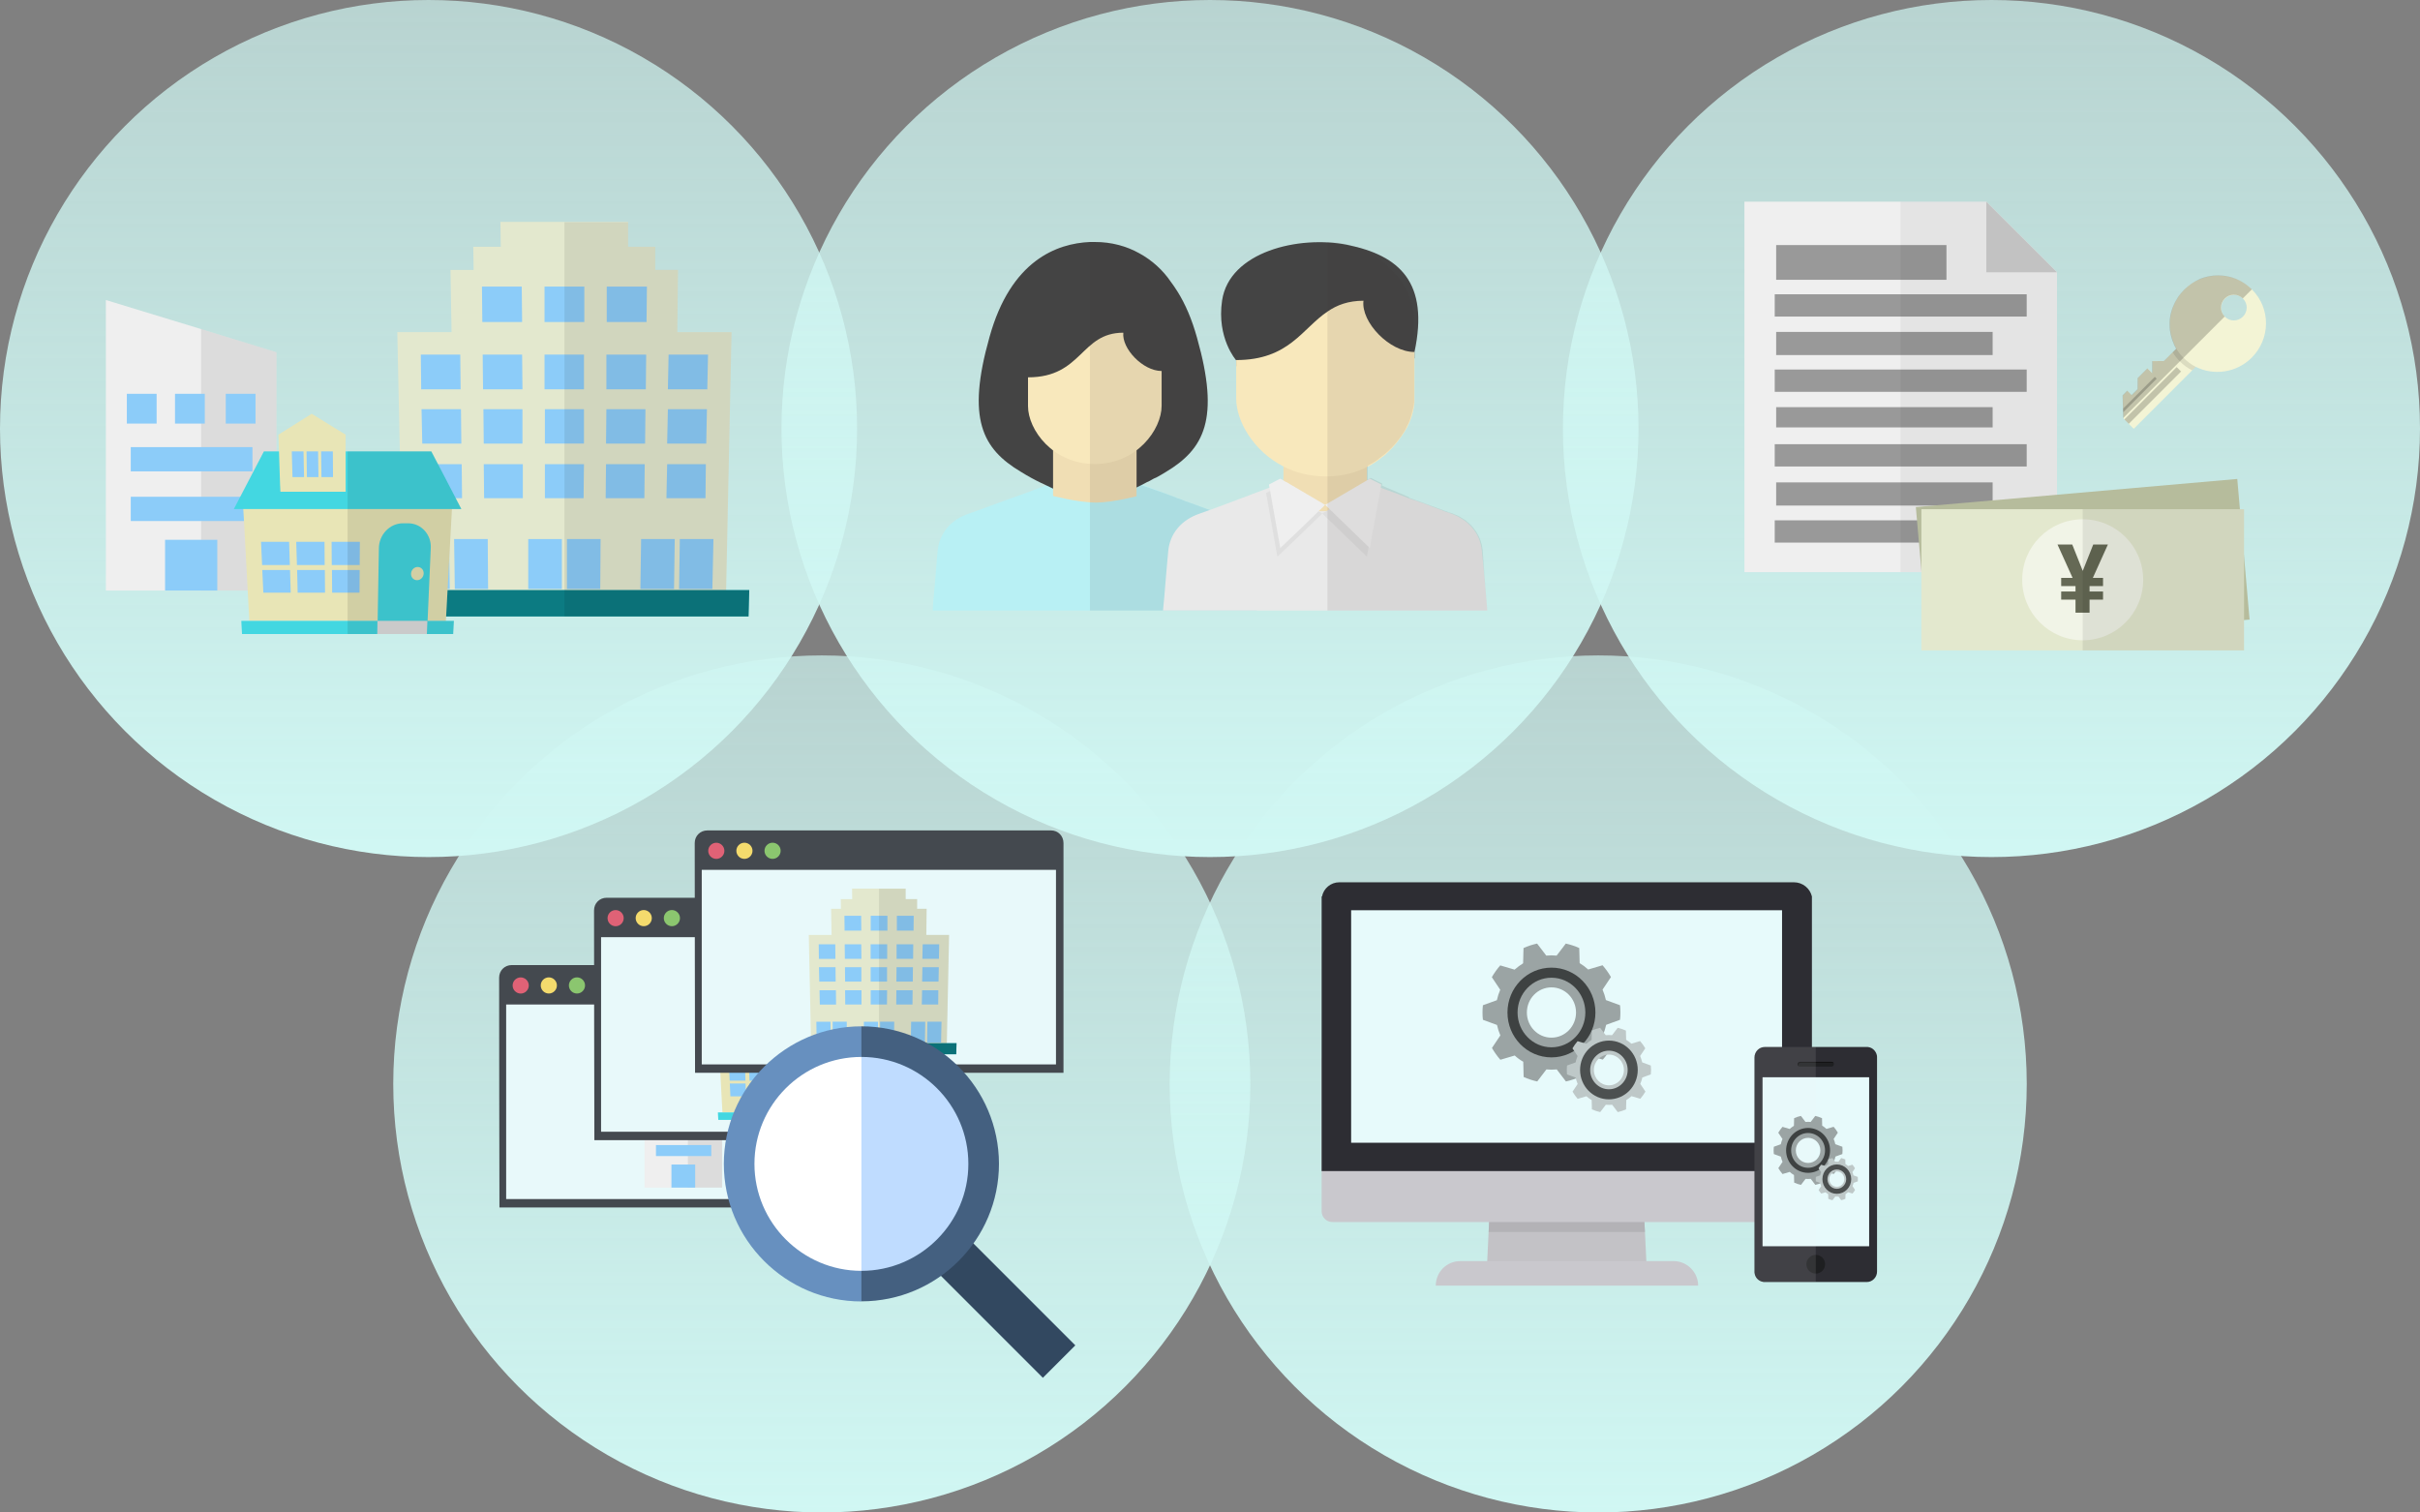 <svg width="480" height="300" viewBox="0 0 480 300" fill="none" xmlns="http://www.w3.org/2000/svg">
<rect x="0" y="0" width="480" height="300" fill="#808080" stroke="none"/>
<circle cx="317" cy="215" r="85" fill="url(#paint0_linear)"/>
<path d="M326.645 252.189H294.888L296.027 228.333H325.505L326.645 252.189Z" fill="#C3C2C6"/>
<path d="M326.265 244.364H295.268L296.027 229.321H325.505L326.265 244.364Z" fill="#B3B2B6"/>
<path d="M289.646 250.138H331.963C334.622 250.138 336.825 252.341 336.825 255H284.783C284.783 252.341 286.91 250.138 289.646 250.138Z" fill="#C9C8CD"/>
<path d="M359.389 210.404V240.261C359.389 241.477 358.401 242.389 357.261 242.389H264.27C263.054 242.389 262.143 241.401 262.143 240.261V210.404C262.143 209.188 263.13 208.277 264.27 208.277H357.185C358.401 208.201 359.389 209.188 359.389 210.404Z" fill="#C9C8CD"/>
<path d="M359.389 177.811V232.284H262.143V177.811H262.219C262.522 176.216 263.966 175 265.637 175H355.818C357.565 175 359.009 176.216 359.389 177.811Z" fill="#2D2D33"/>
<path d="M353.464 180.546H267.994V226.662H353.464V180.546Z" fill="#E7FAFB"/>
<path d="M372.306 209.743V252.216C372.306 253.344 371.396 254.29 370.268 254.29H350.032C349.887 254.29 349.777 254.29 349.668 254.254C348.831 254.108 348.176 253.453 348.031 252.616C347.994 252.471 347.994 252.325 347.994 252.179V209.743C347.994 208.615 348.904 207.669 350.032 207.669H370.268C370.413 207.669 370.559 207.669 370.668 207.705C371.469 207.851 372.087 208.506 372.269 209.307C372.306 209.452 372.306 209.598 372.306 209.743Z" fill="#2D2D33"/>
<path d="M363.279 211.563H357.019C356.764 211.563 356.546 211.345 356.546 211.09C356.546 210.835 356.764 210.617 357.019 210.617H363.279C363.534 210.617 363.752 210.835 363.752 211.09C363.752 211.345 363.534 211.563 363.279 211.563Z" fill="#1E1F21"/>
<path d="M363.752 210.908C363.679 210.835 363.57 210.799 363.461 210.799H357.165C356.91 210.799 356.691 211.017 356.691 211.272V211.308C356.691 211.381 356.691 211.417 356.728 211.49C356.619 211.417 356.546 211.272 356.546 211.126V211.09C356.546 210.835 356.764 210.617 357.019 210.617H363.315C363.497 210.617 363.679 210.726 363.752 210.908Z" fill="#121213"/>
<path d="M360.15 252.616C361.175 252.616 362.006 251.785 362.006 250.759C362.006 249.734 361.175 248.903 360.15 248.903C359.125 248.903 358.294 249.734 358.294 250.759C358.294 251.785 359.125 252.616 360.15 252.616Z" fill="#1E1F21"/>
<path d="M349.595 213.673V242.316V242.389V247.193H370.74V242.389V242.316V213.673H349.595Z" fill="#E7FAFB"/>
<path opacity="0.1" d="M348.031 209.307C348.176 208.506 348.831 207.887 349.632 207.705C349.777 207.669 349.923 207.669 350.032 207.669H360.15V254.254H350.032C348.904 254.254 347.994 253.308 347.994 252.179V209.743C347.994 209.598 347.994 209.452 348.031 209.307Z" fill="#F4F4F5"/>
<path d="M321.324 202.275C321.376 201.802 321.401 201.33 321.401 200.831C321.401 200.332 321.376 199.86 321.324 199.387L318.528 198.364C318.374 197.655 318.143 196.946 317.861 196.29L319.528 193.797C319.041 192.957 318.502 192.195 317.861 191.46L315.013 192.3C314.499 191.828 313.935 191.408 313.319 191.04L313.242 188.048C312.396 187.654 311.498 187.366 310.574 187.156L308.752 189.544C308.419 189.518 308.085 189.492 307.726 189.492C307.367 189.492 307.033 189.518 306.7 189.544L304.878 187.156C303.929 187.366 303.031 187.654 302.184 188.048L302.107 191.067C301.517 191.434 300.953 191.854 300.414 192.327L297.566 191.487C296.95 192.195 296.386 192.983 295.898 193.823L297.566 196.316C297.284 196.973 297.053 197.681 296.899 198.39L294.128 199.387C294.076 199.86 294.051 200.359 294.051 200.831C294.051 201.33 294.076 201.802 294.128 202.275L296.924 203.298C297.078 204.007 297.309 204.716 297.591 205.372L295.924 207.865C296.411 208.705 296.95 209.467 297.591 210.202L300.439 209.362C300.953 209.834 301.517 210.254 302.133 210.595L302.21 213.614C303.056 214.007 303.954 214.296 304.904 214.506L306.725 212.118C307.059 212.144 307.392 212.17 307.752 212.17C308.085 212.17 308.444 212.144 308.778 212.118L310.6 214.506C311.523 214.296 312.421 214.007 313.294 213.614L313.371 210.595C313.961 210.228 314.525 209.808 315.064 209.335L317.912 210.175C318.528 209.467 319.092 208.679 319.58 207.839L317.912 205.346C318.194 204.689 318.425 203.981 318.579 203.272L321.324 202.275ZM307.726 205.818C305.032 205.818 302.851 203.587 302.851 200.831C302.851 198.075 305.032 195.844 307.726 195.844C310.42 195.844 312.601 198.075 312.601 200.831C312.601 203.587 310.42 205.818 307.726 205.818Z" fill="#9BA4A4"/>
<g style="mix-blend-mode:overlay" opacity="0.6">
<path d="M307.727 208.731C311.992 208.731 315.449 205.194 315.449 200.831C315.449 196.467 311.992 192.93 307.727 192.93C303.462 192.93 300.004 196.467 300.004 200.831C300.004 205.194 303.462 208.731 307.727 208.731Z" stroke="black" stroke-width="2" stroke-miterlimit="10"/>
</g>
<path d="M327.433 213.109C327.464 212.82 327.48 212.531 327.48 212.227C327.48 211.922 327.464 211.633 327.433 211.344L325.724 210.719C325.63 210.286 325.489 209.853 325.316 209.452L326.335 207.928C326.037 207.415 325.708 206.949 325.316 206.5L323.576 207.014C323.262 206.725 322.917 206.468 322.541 206.244L322.494 204.415C321.976 204.174 321.428 203.998 320.863 203.87L319.75 205.329C319.546 205.313 319.342 205.297 319.123 205.297C318.903 205.297 318.699 205.313 318.496 205.329L317.382 203.87C316.802 203.998 316.253 204.174 315.736 204.415L315.689 206.26C315.328 206.484 314.983 206.741 314.654 207.03L312.914 206.516C312.537 206.949 312.192 207.431 311.895 207.944L312.914 209.468C312.741 209.869 312.6 210.302 312.506 210.735L310.813 211.344C310.781 211.633 310.766 211.938 310.766 212.227C310.766 212.531 310.781 212.82 310.813 213.109L312.522 213.735C312.616 214.168 312.757 214.601 312.929 215.002L311.91 216.526C312.208 217.039 312.537 217.504 312.929 217.953L314.67 217.44C314.983 217.729 315.328 217.985 315.705 218.194L315.752 220.038C316.269 220.279 316.818 220.455 317.398 220.584L318.511 219.124C318.715 219.14 318.919 219.156 319.138 219.156C319.342 219.156 319.562 219.14 319.766 219.124L320.879 220.584C321.443 220.455 321.992 220.279 322.525 220.038L322.572 218.194C322.933 217.969 323.278 217.713 323.607 217.424L325.347 217.937C325.724 217.504 326.069 217.023 326.367 216.51L325.347 214.986C325.52 214.585 325.661 214.152 325.755 213.718L327.433 213.109ZM319.123 215.274C317.476 215.274 316.144 213.911 316.144 212.227C316.144 210.542 317.476 209.179 319.123 209.179C320.769 209.179 322.102 210.542 322.102 212.227C322.102 213.911 320.769 215.274 319.123 215.274Z" fill="#BEC8C8"/>
<g style="mix-blend-mode:overlay" opacity="0.6">
<path d="M319.124 217.055C321.73 217.055 323.843 214.894 323.843 212.227C323.843 209.561 321.73 207.399 319.124 207.399C316.517 207.399 314.404 209.561 314.404 212.227C314.404 214.894 316.517 217.055 319.124 217.055Z" stroke="black" stroke-width="2" stroke-miterlimit="10"/>
</g>
<path d="M365.429 228.903C365.454 228.667 365.467 228.431 365.467 228.181C365.467 227.932 365.454 227.696 365.429 227.46L364.03 226.948C363.953 226.593 363.838 226.239 363.697 225.911L364.531 224.664C364.287 224.244 364.018 223.864 363.697 223.496L362.273 223.916C362.016 223.68 361.734 223.47 361.426 223.286L361.388 221.79C360.964 221.593 360.515 221.449 360.054 221.344L359.143 222.538C358.976 222.525 358.809 222.512 358.63 222.512C358.45 222.512 358.283 222.525 358.116 222.538L357.206 221.344C356.731 221.449 356.282 221.593 355.859 221.79L355.82 223.299C355.525 223.483 355.243 223.693 354.973 223.929L353.55 223.509C353.242 223.864 352.959 224.257 352.716 224.677L353.55 225.924C353.408 226.252 353.293 226.606 353.216 226.961L351.83 227.46C351.805 227.696 351.792 227.945 351.792 228.181C351.792 228.431 351.805 228.667 351.83 228.903L353.229 229.415C353.306 229.769 353.421 230.124 353.562 230.452L352.728 231.699C352.972 232.119 353.242 232.499 353.562 232.867L354.986 232.447C355.243 232.683 355.525 232.893 355.833 233.063L355.871 234.573C356.295 234.77 356.744 234.914 357.218 235.019L358.129 233.825C358.296 233.838 358.463 233.851 358.642 233.851C358.809 233.851 358.989 233.838 359.156 233.825L360.066 235.019C360.528 234.914 360.977 234.77 361.413 234.573L361.452 233.063C361.747 232.88 362.029 232.67 362.299 232.434L363.723 232.854C364.03 232.499 364.313 232.105 364.556 231.685L363.723 230.439C363.864 230.111 363.979 229.756 364.056 229.402L365.429 228.903ZM358.63 230.675C357.283 230.675 356.192 229.559 356.192 228.181C356.192 226.803 357.283 225.688 358.63 225.688C359.977 225.688 361.067 226.803 361.067 228.181C361.067 229.559 359.977 230.675 358.63 230.675Z" fill="#9BA4A4"/>
<g style="mix-blend-mode:overlay" opacity="0.6">
<path d="M358.629 232.131C360.762 232.131 362.49 230.362 362.49 228.18C362.49 225.999 360.762 224.23 358.629 224.23C356.496 224.23 354.768 225.999 354.768 228.18C354.768 230.362 356.496 232.131 358.629 232.131Z" stroke="black" stroke-miterlimit="10"/>
</g>
<path d="M368.481 234.321C368.497 234.176 368.505 234.032 368.505 233.88C368.505 233.727 368.497 233.583 368.481 233.439L367.626 233.126C367.579 232.909 367.509 232.693 367.423 232.492L367.932 231.73C367.783 231.474 367.619 231.241 367.423 231.016L366.552 231.273C366.396 231.129 366.223 231 366.035 230.888L366.012 229.974C365.753 229.854 365.478 229.765 365.196 229.701L364.64 230.431C364.538 230.423 364.436 230.415 364.326 230.415C364.216 230.415 364.114 230.423 364.012 230.431L363.456 229.701C363.166 229.765 362.891 229.854 362.633 229.974L362.609 230.896C362.429 231.008 362.256 231.137 362.092 231.281L361.221 231.025C361.033 231.241 360.861 231.482 360.712 231.738L361.221 232.5C361.135 232.701 361.065 232.917 361.018 233.134L360.171 233.439C360.155 233.583 360.147 233.735 360.147 233.88C360.147 234.032 360.155 234.176 360.171 234.321L361.026 234.634C361.073 234.85 361.143 235.067 361.229 235.267L360.72 236.029C360.869 236.286 361.033 236.518 361.229 236.743L362.1 236.486C362.256 236.631 362.429 236.759 362.617 236.863L362.64 237.786C362.899 237.906 363.174 237.994 363.464 238.058L364.02 237.328C364.122 237.336 364.224 237.344 364.334 237.344C364.436 237.344 364.546 237.336 364.647 237.328L365.204 238.058C365.486 237.994 365.761 237.906 366.027 237.786L366.051 236.863C366.231 236.751 366.404 236.623 366.568 236.478L367.438 236.735C367.626 236.518 367.799 236.278 367.948 236.021L367.438 235.259C367.525 235.059 367.595 234.842 367.642 234.626L368.481 234.321ZM364.326 235.404C363.503 235.404 362.836 234.722 362.836 233.88C362.836 233.038 363.503 232.356 364.326 232.356C365.149 232.356 365.816 233.038 365.816 233.88C365.816 234.722 365.149 235.404 364.326 235.404Z" fill="#BEC8C8"/>
<g style="mix-blend-mode:overlay" opacity="0.6">
<path d="M364.328 236.294C365.632 236.294 366.688 235.213 366.688 233.88C366.688 232.547 365.632 231.466 364.328 231.466C363.025 231.466 361.969 232.547 361.969 233.88C361.969 235.213 363.025 236.294 364.328 236.294Z" stroke="black" stroke-miterlimit="10"/>
</g>
<circle cx="163" cy="215" r="85" fill="url(#paint1_linear)"/>
<path d="M172.143 193.921V239.5H99.064C99.04 212.982 99 220.439 99 193.921C99 192.511 100.09 191.421 101.5 191.421H169.707C171.053 191.421 172.143 192.511 172.143 193.921Z" fill="#44494F"/>
<path d="M170.652 199.242H100.394V237.832H170.652V199.242Z" fill="#E8F9FA"/>
<path d="M114.44 197.064C113.556 197.064 112.838 196.34 112.838 195.461C112.838 194.583 113.556 193.859 114.44 193.859C115.325 193.859 116.043 194.583 116.043 195.461C116.043 196.34 115.325 197.064 114.44 197.064Z" fill="#8BC66F"/>
<path d="M108.857 197.064C107.973 197.064 107.255 196.34 107.255 195.461C107.255 194.583 107.973 193.859 108.857 193.859C109.742 193.859 110.46 194.583 110.46 195.461C110.46 196.34 109.742 197.064 108.857 197.064Z" fill="#F4DB6D"/>
<path d="M103.28 197.071C102.396 197.071 101.678 196.347 101.678 195.468C101.678 194.589 102.396 193.866 103.28 193.866C104.165 193.866 104.883 194.589 104.883 195.468C104.883 196.347 104.165 197.071 103.28 197.071Z" fill="#E06276"/>
<path d="M143.224 214.076V235.562H127.839V209.368L136.427 211.987L141.4 213.512L143.224 214.076Z" fill="#EFEFEF"/>
<path opacity="0.08" d="M143.237 214.076V235.562H136.44L136.439 211.987L141.413 213.513L143.237 214.076Z" fill="#040000"/>
<path d="M136.776 217.823H134.09V220.508H136.776V217.823Z" fill="#8CCCF9"/>
<path d="M132.436 217.83H129.75V220.516H132.436V217.83Z" fill="#8CCCF9"/>
<path d="M141.354 217.823H138.668V220.508H141.354V217.823Z" fill="#8CCCF9"/>
<path d="M141.082 222.631H130.107V224.82H141.082V222.631Z" fill="#8CCCF9"/>
<path d="M141.082 227.118H130.107V229.306H141.082V227.118Z" fill="#8CCCF9"/>
<path d="M137.886 230.985H133.178V235.561H137.886V230.985Z" fill="#8CCCF9"/>
<path d="M190.97 180.568V226.146H117.891C117.868 199.628 117.827 207.086 117.827 180.568C117.827 179.158 118.917 178.068 120.327 178.068H188.534C189.88 178.068 190.97 179.158 190.97 180.568Z" fill="#44494F"/>
<path d="M189.48 185.888H119.222V224.479H189.48V185.888Z" fill="#E8F9FA"/>
<path d="M133.268 183.711C132.383 183.711 131.665 182.987 131.665 182.108C131.665 181.229 132.383 180.505 133.268 180.505C134.152 180.505 134.87 181.229 134.87 182.108C134.87 182.987 134.152 183.711 133.268 183.711Z" fill="#8BC66F"/>
<path d="M127.685 183.711C126.8 183.711 126.082 182.987 126.082 182.108C126.082 181.229 126.8 180.505 127.685 180.505C128.569 180.505 129.287 181.229 129.287 182.108C129.287 182.987 128.569 183.711 127.685 183.711Z" fill="#F4DB6D"/>
<path d="M122.107 183.717C121.223 183.717 120.505 182.993 120.505 182.114C120.505 181.235 121.223 180.512 122.107 180.512C122.992 180.512 123.71 181.235 123.71 182.114C123.71 182.993 122.992 183.717 122.107 183.717Z" fill="#E06276"/>
<g clip-path="url(#clip0)">
<path d="M166.189 206.567L166.129 208.034L165.448 220.639H143.292L142.691 209.341L142.611 208.034L142.551 206.567H166.189Z" fill="#E8E5B6"/>
<path d="M166.35 220.64L166.269 222.127H142.471L142.411 221.082L142.391 220.64H166.35Z" fill="#43D7E1"/>
<path d="M147.86 214.347H144.734L144.614 211.734H147.779L147.86 214.347Z" fill="#8CCCF9"/>
<path d="M147.96 217.463H144.875L144.755 214.91H147.88L147.96 217.463Z" fill="#8CCCF9"/>
<path d="M151.785 214.347H148.66L148.58 211.734H151.765L151.785 214.347Z" fill="#8CCCF9"/>
<path d="M151.826 217.463H148.741L148.681 214.91H151.806L151.826 217.463Z" fill="#8CCCF9"/>
<path d="M155.733 214.347H152.587L152.567 211.734H155.753L155.733 214.347Z" fill="#8CCCF9"/>
<path d="M155.712 217.463H152.627L152.607 214.91H155.732L155.712 217.463Z" fill="#8CCCF9"/>
<path d="M161.2 209.643H160.6C159.137 209.643 157.915 210.909 157.895 212.437L157.755 220.679H163.384L163.745 212.437C163.825 210.909 162.663 209.643 161.2 209.643Z" fill="#43D7E1"/>
<path d="M163.304 222.127H157.715L157.735 220.64H163.364L163.304 222.127Z" fill="#E0E0E0"/>
<path d="M167.19 208.035H141.549L144.934 201.542H163.805L164.787 203.411L167.19 208.035Z" fill="#43D7E1"/>
<path d="M154.149 206.084H146.798L146.757 205.26L146.637 201.541L146.577 199.651L150.323 197.299L153.028 198.968L154.149 199.651V201.541V206.084Z" fill="#E8E5B6"/>
<path d="M149.462 204.436H148.16L148.08 201.542H149.402L149.462 204.436Z" fill="#8CCCF9"/>
<path d="M151.085 204.436H149.783L149.743 201.542H151.045L151.085 204.436Z" fill="#8CCCF9"/>
<path d="M152.728 204.436H151.426L151.386 201.542H152.708L152.728 204.436Z" fill="#8CCCF9"/>
<path d="M162.944 215.312C162.924 215.714 162.603 216.056 162.203 216.056C161.802 216.056 161.501 215.734 161.521 215.312C161.541 214.91 161.862 214.568 162.263 214.568C162.663 214.568 162.964 214.89 162.944 215.312Z" fill="#E8E5B6"/>
<path opacity="0.1" d="M166.129 208.035H167.191L164.787 203.411L163.805 201.542H154.37V222.127H157.716H163.305H166.269L166.35 220.64H165.448L166.129 208.035Z" fill="#040000"/>
</g>
<path d="M210.94 167.214V212.792H137.861C137.837 186.274 137.797 193.732 137.797 167.214C137.797 165.804 138.887 164.714 140.297 164.714H208.504C209.85 164.714 210.94 165.804 210.94 167.214Z" fill="#44494F"/>
<path d="M209.45 172.534H139.191V211.125H209.45V172.534Z" fill="#E8F9FA"/>
<path d="M153.237 170.357C152.353 170.357 151.635 169.633 151.635 168.754C151.635 167.875 152.353 167.151 153.237 167.151C154.122 167.151 154.84 167.875 154.84 168.754C154.84 169.633 154.122 170.357 153.237 170.357Z" fill="#8BC66F"/>
<path d="M147.654 170.357C146.77 170.357 146.052 169.633 146.052 168.754C146.052 167.875 146.77 167.151 147.654 167.151C148.539 167.151 149.257 167.875 149.257 168.754C149.257 169.633 148.539 170.357 147.654 170.357Z" fill="#F4DB6D"/>
<path d="M142.077 170.363C141.193 170.363 140.475 169.639 140.475 168.76C140.475 167.881 141.193 167.158 142.077 167.158C142.961 167.158 143.68 167.881 143.68 168.76C143.68 169.639 142.961 170.363 142.077 170.363Z" fill="#E06276"/>
<path d="M183.787 180.264V180.354L183.727 185.442L183.697 187.309V188.001H164.97L164.94 187.309V185.442L164.85 180.264H183.787Z" fill="#E3E8CE"/>
<path d="M181.911 178.337V178.428V180.264V180.415H166.797V180.264L166.767 178.337H181.911Z" fill="#E3E8CE"/>
<path d="M179.627 176.255V178.333V178.363H169.029V178.333L168.999 176.255H179.627Z" fill="#E3E8CE"/>
<path d="M188.241 185.442L187.79 206.909V207.089H160.873V206.909L160.422 185.442H188.241Z" fill="#E3E8CE"/>
<path d="M189.727 206.911L189.667 209.109H159.017L158.957 207.333V206.911H189.727Z" fill="#14CDD9"/>
<path d="M189.727 206.911L189.667 209.109H159.017L158.957 207.333V206.911H189.727Z" fill="black" fill-opacity="0.4"/>
<path d="M165.832 199.252H162.61L162.55 196.422H165.801L165.832 199.252Z" fill="#8CCCF9"/>
<path d="M170.874 199.251H167.652L167.622 196.421H170.874V199.251Z" fill="#8CCCF9"/>
<path d="M175.926 199.251H172.704V196.421H175.956L175.926 199.251Z" fill="#8CCCF9"/>
<path d="M180.986 199.251H177.765L177.795 196.421H181.016L180.986 199.251Z" fill="#8CCCF9"/>
<path d="M186.087 199.251H182.835L182.895 196.421H186.117L186.087 199.251Z" fill="#8CCCF9"/>
<path d="M165.753 194.704H162.502L162.441 191.844H165.723L165.753 194.704Z" fill="#8CCCF9"/>
<path d="M170.847 194.704H167.626L167.596 191.844H170.847V194.704Z" fill="#8CCCF9"/>
<path d="M175.943 194.704H172.691V191.844H175.943V194.704Z" fill="#8CCCF9"/>
<path d="M181.048 194.704H177.796L177.826 191.844H181.078L181.048 194.704Z" fill="#8CCCF9"/>
<path d="M186.152 194.704H182.9L182.961 191.844H186.212L186.152 194.704Z" fill="#8CCCF9"/>
<path d="M165.704 190.197H162.423L162.393 187.307H165.674L165.704 190.197Z" fill="#8CCCF9"/>
<path d="M170.858 190.187H167.576L167.546 187.297H170.828L170.858 190.187Z" fill="#8CCCF9"/>
<path d="M175.971 190.187H172.689V187.297H175.971V190.187Z" fill="#8CCCF9"/>
<path d="M181.114 190.187H177.832V187.297H181.144L181.114 190.187Z" fill="#8CCCF9"/>
<path d="M186.231 190.187H182.949L183.009 187.297H186.291L186.231 190.187Z" fill="#8CCCF9"/>
<path d="M170.836 184.592H167.524L167.494 181.642H170.806L170.836 184.592Z" fill="#8CCCF9"/>
<path d="M176.016 184.592H172.704V181.641H176.016V184.592Z" fill="#8CCCF9"/>
<path d="M181.203 184.592H177.892V181.641H181.234L181.203 184.592Z" fill="#8CCCF9"/>
<path d="M177.33 206.809H174.561V202.654H177.361L177.33 206.809Z" fill="#8CCCF9"/>
<path d="M174.146 206.818H171.346V202.664H174.146V206.818Z" fill="#8CCCF9"/>
<path d="M186.658 206.805H183.888L183.948 202.65H186.748L186.658 206.805Z" fill="#8CCCF9"/>
<path d="M183.458 206.811H180.658L180.718 202.656H183.518L183.458 206.811Z" fill="#8CCCF9"/>
<path d="M167.981 206.807H165.212L165.151 202.652H167.951L167.981 206.807Z" fill="#8CCCF9"/>
<path d="M164.782 206.816H161.982L161.922 202.662H164.722L164.782 206.816Z" fill="#8CCCF9"/>
<path opacity="0.08" d="M189.735 206.9H187.808L188.259 185.433H183.743L183.803 180.254H181.907V178.328H179.649V176.28H174.35V209.098H189.674L189.735 206.9Z" fill="#040000"/>
<path d="M143.572 230.857C143.572 245.894 155.821 258.142 170.857 258.142L173.882 230.857L170.857 203.572C155.821 203.572 143.572 215.821 143.572 230.857Z" fill="#6790BF"/>
<path d="M206.852 273.285L182.355 248.789L188.791 242.354L213.287 266.85L206.852 273.285Z" fill="#324860"/>
<path d="M170.856 203.571V258.12C185.893 258.12 198.142 245.872 198.142 230.835C198.12 215.82 185.893 203.571 170.856 203.571Z" fill="#446080"/>
<path d="M149.642 230.856C149.642 242.547 159.166 252.071 170.856 252.071L173.881 230.856L170.856 209.642C159.144 209.642 149.642 219.144 149.642 230.856Z" fill="white"/>
<path d="M170.856 209.642V252.071C182.547 252.071 192.071 242.547 192.071 230.856C192.071 219.144 182.547 209.642 170.856 209.642Z" fill="#BFDCFF"/>
<circle cx="240" cy="85" r="85" fill="url(#paint2_linear)"/>
<path d="M249.309 121.105H185C185 121.105 185.057 120.705 185.057 120.02C185.286 117.678 185.742 112.024 185.971 109.282C186.314 105.741 188.655 103.057 192.082 101.915C193.738 101.344 198.136 99.687 202.134 98.26H202.191C203.619 97.746 204.99 97.231 206.132 96.775C206.36 96.717 206.532 96.603 206.76 96.546C206.989 96.489 207.217 96.375 207.445 96.318C208.017 96.089 208.531 95.918 208.873 95.804C209.045 95.746 209.216 95.689 209.387 95.632C209.616 95.575 209.73 95.518 209.73 95.518L216.241 95.689H217.212L224.636 95.461C224.636 95.461 224.751 95.518 224.979 95.575C225.093 95.632 225.265 95.689 225.493 95.746C225.779 95.861 226.121 95.975 226.521 96.146C226.921 96.318 227.321 96.432 227.778 96.603C227.892 96.66 228.063 96.717 228.177 96.775C229.777 97.346 231.719 98.088 233.66 98.831C234.174 99.002 234.631 99.173 235.145 99.402C235.545 99.516 235.888 99.687 236.288 99.802C238.801 100.715 241.085 101.572 242.227 101.972C245.597 103.171 247.996 105.798 248.338 109.339C248.624 112.823 249.309 121.105 249.309 121.105Z" fill="#B8F0F4"/>
<path d="M231.205 93.633C230.577 94.033 229.948 94.376 229.32 94.719C228.977 94.833 228.692 95.004 228.406 95.175C228.121 95.347 227.778 95.518 227.492 95.632C227.15 95.804 226.807 95.975 226.521 96.146C226.179 96.318 225.836 96.489 225.493 96.66C222.295 98.145 219.554 99.116 218.012 99.687C217.669 99.802 217.441 99.859 217.212 99.916V100.144C217.155 100.144 217.041 100.087 216.869 100.03C216.812 100.03 216.812 100.03 216.755 100.03C216.584 100.087 216.527 100.087 216.527 100.087V99.859C216.47 99.859 216.355 99.802 216.241 99.802C214.87 99.345 212.186 98.431 208.931 96.946C208.474 96.718 207.96 96.489 207.503 96.261C207.217 96.089 206.875 95.975 206.532 95.804C205.218 95.175 203.848 94.433 202.477 93.576C194.824 89.007 191.683 83.067 196.252 66.904C200.478 51.598 209.673 48.286 216.184 48C216.298 48 216.355 48 216.47 48H217.155C220.525 48 223.494 48.857 225.95 50.227C228.578 51.655 230.691 53.654 232.176 55.825C232.633 56.453 233.09 57.081 233.546 57.824C235.088 60.279 236.402 63.306 237.43 67.019C241.999 83.124 238.858 89.064 231.205 93.633Z" fill="#444444"/>
<path d="M225.436 78.442H208.873V101.401H225.436V78.442Z" fill="#F0DEB4"/>
<path d="M208.417 98.259C208.417 98.259 213.943 99.724 217.555 99.687C220.947 99.653 226.122 98.259 226.122 98.259V103.399H208.417V98.259Z" fill="#B8F0F4"/>
<path d="M222.809 65.991C222.466 69.132 226.692 73.587 230.405 73.587C230.405 73.587 230.405 75.814 230.405 80.497C230.405 85.181 225.493 92.034 217.155 92.034C208.816 92.034 203.904 85.238 203.904 80.555C203.904 75.871 203.904 74.843 203.904 74.843C214.699 74.843 214.299 65.991 222.809 65.991Z" fill="#F8E8BC"/>
<path opacity="0.1" d="M249.309 121.105H216.184V48C216.298 48 216.355 48 216.469 48H217.155C220.524 48 223.494 48.857 225.95 50.227C228.577 51.655 230.69 53.654 232.175 55.825C232.632 56.453 233.089 57.081 233.546 57.824C235.088 60.279 236.402 63.306 237.43 67.019C241.942 83.182 238.857 89.121 231.204 93.691C230.576 94.09 229.948 94.433 229.32 94.776C228.977 94.833 228.691 95.004 228.406 95.175C228.12 95.347 227.778 95.518 227.492 95.632L226.407 96.261L228.12 96.832L232.118 98.26L233.603 98.831C234.117 99.002 234.574 99.173 235.088 99.402C235.488 99.516 235.83 99.687 236.23 99.802C238.743 100.715 241.028 101.572 242.17 101.972C245.54 103.171 247.938 105.798 248.281 109.339C248.624 112.823 249.309 121.105 249.309 121.105Z" fill="#3E3A39"/>
<g clip-path="url(#clip1)">
<path d="M295 121.105H230.69C230.69 121.105 230.748 120.077 230.919 118.592C231.147 115.85 231.49 111.567 231.718 109.282C232.061 105.741 234.403 103.114 237.83 101.915C239.543 101.344 243.941 99.687 247.881 98.202L247.996 98.145C249.366 97.631 250.737 97.117 251.822 96.717C252.051 96.66 252.222 96.546 252.393 96.489C253.25 96.146 253.993 95.861 254.507 95.689C254.678 95.632 254.849 95.575 255.021 95.518C255.249 95.461 255.363 95.404 255.363 95.404L262.788 95.632H263.245L270.213 95.404C270.213 95.404 270.327 95.461 270.555 95.518C270.67 95.575 270.841 95.632 271.069 95.689C271.641 95.918 272.44 96.203 273.411 96.546C273.525 96.603 273.697 96.66 273.811 96.717C275.41 97.288 277.352 98.031 279.294 98.773C279.751 98.945 280.15 99.116 280.607 99.23C281.236 99.459 281.921 99.687 282.549 99.916C282.778 99.973 282.949 100.087 283.177 100.144C283.577 100.316 283.977 100.43 284.32 100.601C285.291 100.944 286.09 101.229 286.775 101.515C286.89 101.572 287.061 101.629 287.175 101.629C287.404 101.686 287.632 101.8 287.804 101.858C291.173 103.057 293.572 105.684 293.915 109.225C294.314 112.823 295 121.105 295 121.105Z" fill="#E9E9E9"/>
<path d="M280.55 69.874V71.074C272.097 71.074 268.785 75.129 265.186 78.498C264.615 79.069 263.987 79.584 263.359 80.097C261.303 81.697 258.904 82.839 255.363 82.839C255.477 81.754 255.192 80.554 254.621 79.355C252.964 75.928 248.909 72.673 245.197 72.673C245.197 71.759 245.197 71.473 245.197 71.473C245.197 71.473 241.285 67.076 242.399 59.594C243.836 49.935 257.631 46.625 267.243 48.571C277.588 50.666 283.52 55.996 280.55 69.874Z" fill="#444444"/>
<path d="M271.126 78.441H254.563V101.4H271.126V78.441Z" fill="#F0DEB4"/>
<path d="M280.55 69.817C280.55 70.674 280.55 71.016 280.55 71.016V79.069C280.55 79.298 280.55 79.526 280.55 79.698C280.55 79.869 280.55 80.04 280.493 80.269C280.493 80.44 280.436 80.611 280.436 80.783C280.436 80.897 280.379 81.011 280.379 81.125C280.322 81.354 280.265 81.639 280.208 81.868C280.15 82.096 280.093 82.268 280.036 82.496C279.922 82.839 279.808 83.181 279.636 83.581C279.579 83.753 279.465 83.924 279.408 84.095C279.237 84.552 279.008 85.009 278.723 85.409C278.608 85.637 278.494 85.809 278.323 86.037C278.209 86.209 278.094 86.38 277.98 86.551C277.466 87.294 276.895 88.036 276.267 88.721C276.153 88.836 275.981 89.007 275.867 89.121C275.696 89.35 275.467 89.521 275.296 89.692C275.125 89.864 274.953 89.978 274.839 90.149C274.725 90.206 274.668 90.321 274.553 90.378C274.382 90.492 274.268 90.606 274.096 90.72C273.868 90.892 273.582 91.12 273.354 91.291C273.183 91.406 272.954 91.577 272.783 91.691C272.726 91.748 272.669 91.748 272.612 91.805C272.383 91.92 272.155 92.091 271.983 92.205C271.926 92.263 271.812 92.32 271.755 92.32C271.584 92.434 271.412 92.548 271.184 92.605C268.956 93.747 266.329 94.433 263.359 94.49C263.188 94.49 263.074 94.49 262.902 94.49C259.761 94.49 256.963 93.747 254.621 92.548C248.624 89.521 245.197 83.524 245.197 79.069V72.616C245.197 71.702 245.197 71.416 245.197 71.416C255.706 71.416 258.276 65.134 263.359 61.764C265.187 60.508 267.414 59.651 270.441 59.651C269.927 63.877 275.581 69.817 280.55 69.817Z" fill="#F8E8BC"/>
<path d="M262.274 101.857L262.045 102.029L261.988 102.143L260.96 103.114L258.504 105.513L253.364 110.424L251.251 98.488L251.194 98.316L251.137 97.802L253.364 96.66L253.992 97.003L254.449 97.288H254.506L262.274 101.857Z" fill="#DFDFDF"/>
<path d="M262.273 101.857L271.126 96.66L273.41 97.802L271.126 110.424L262.273 101.857Z" fill="#DFDFDF"/>
<path d="M262.845 100.144L262.617 100.315L262.559 100.43L261.531 101.401L259.076 103.799L253.935 108.711L251.822 96.774L251.765 96.603L251.708 96.089L253.935 94.947L254.564 95.29L255.021 95.575H255.078L262.845 100.144Z" fill="#EFEFEF"/>
<path d="M262.845 100.144L271.697 94.947L273.982 96.089L271.697 108.711L262.845 100.144Z" fill="#EFEFEF"/>
<path opacity="0.1" d="M295 121.105H263.302V48C264.672 48 265.929 48.171 267.185 48.457C269.698 49.028 271.926 50.113 273.753 51.484C273.982 51.655 274.153 51.827 274.382 51.998C274.382 51.998 274.439 51.998 274.439 52.055C274.61 52.169 274.781 52.341 274.896 52.455C275.067 52.569 275.181 52.683 275.353 52.855C275.467 53.026 275.638 53.14 275.81 53.312C275.981 53.483 276.209 53.711 276.381 53.883C276.552 54.111 276.78 54.34 276.952 54.511L277.009 54.568C277.009 54.568 277.009 54.568 277.066 54.625C277.58 55.196 277.98 55.825 278.38 56.453C278.437 56.567 278.551 56.738 278.608 56.852C278.837 57.309 279.122 57.709 279.293 58.166C279.351 58.28 279.408 58.395 279.465 58.566C279.465 58.623 279.522 58.623 279.522 58.68C279.636 58.966 279.75 59.308 279.865 59.594C279.922 59.822 280.036 60.051 280.093 60.279C280.15 60.565 280.207 60.793 280.264 61.079C280.321 61.307 280.379 61.593 280.379 61.821C280.436 61.993 280.436 62.221 280.436 62.392C280.493 62.678 280.493 62.964 280.493 63.249V69.703C280.493 70.56 280.493 70.902 280.493 70.902V78.955C280.493 79.184 280.493 79.412 280.493 79.584C280.493 79.755 280.493 79.926 280.436 80.155C280.321 80.897 280.15 81.64 279.922 82.382C279.865 82.496 279.865 82.611 279.807 82.782C279.75 83.01 279.636 83.239 279.579 83.467C279.522 83.639 279.408 83.81 279.351 83.981C279.236 84.21 279.122 84.438 279.008 84.667C278.894 84.895 278.779 85.124 278.665 85.352C278.551 85.58 278.437 85.752 278.265 85.98C278.151 86.151 278.094 86.266 277.98 86.437C277.808 86.666 277.637 86.894 277.466 87.123C277.237 87.408 277.009 87.694 276.78 87.979C276.609 88.15 276.438 88.379 276.266 88.55C276.152 88.665 276.038 88.836 275.867 88.95C275.695 89.121 275.467 89.35 275.296 89.521C275.181 89.635 275.01 89.75 274.896 89.864C274.781 89.978 274.667 90.092 274.553 90.15C274.382 90.264 274.267 90.378 274.096 90.492L274.039 90.549C273.868 90.663 273.696 90.835 273.525 90.949C273.468 91.006 273.468 91.006 273.411 91.063C273.239 91.177 273.011 91.349 272.84 91.463C272.783 91.52 272.725 91.52 272.668 91.577C272.44 91.749 272.211 91.863 271.983 91.977C271.926 92.034 271.869 92.034 271.812 92.091C271.697 92.148 271.583 92.206 271.469 92.263C271.412 92.32 271.355 92.32 271.298 92.377V95.118L271.869 94.776L274.153 95.918L274.096 96.318L279.465 98.602V98.716C279.693 98.773 279.922 98.888 280.093 98.945C282.263 99.745 284.434 100.544 286.033 101.115C286.204 101.172 286.375 101.229 286.49 101.287C287.061 101.515 287.575 101.686 287.975 101.801C291.344 103 293.743 105.627 294.086 109.168C294.314 112.823 295 121.105 295 121.105Z" fill="#3E3A39"/>
</g>
<circle cx="85" cy="85" r="85" fill="url(#paint3_linear)"/>
<path d="M134.48 53.542V53.758L134.336 65.883L134.264 70.331V71.982H89.638L89.566 70.331V65.883L89.351 53.542H134.48Z" fill="#E3E8CE"/>
<path d="M129.961 48.951V49.166V53.542V53.901H93.944V53.542L93.872 48.951H129.961Z" fill="#E3E8CE"/>
<path d="M124.58 44V48.951V49.022H99.325V48.951L99.253 44H124.58Z" fill="#E3E8CE"/>
<path d="M145.099 65.883L144.023 117.039V117.469H79.881V117.039L78.805 65.883H145.099Z" fill="#E3E8CE"/>
<path d="M148.615 117.039L148.471 122.276H75.433L75.289 118.043V117.039H148.615Z" fill="#14CDD9"/>
<path d="M148.615 117.039L148.471 122.276H75.433L75.289 118.043V117.039H148.615Z" fill="black" fill-opacity="0.4"/>
<path d="M91.648 98.815H83.971L83.827 92.071H91.576L91.648 98.815Z" fill="#8CCCF9"/>
<path d="M103.701 98.815H96.024L95.952 92.071H103.701V98.815Z" fill="#8CCCF9"/>
<path d="M115.754 98.815H108.077V92.071H115.826L115.754 98.815Z" fill="#8CCCF9"/>
<path d="M127.808 98.815H120.131L120.203 92.071H127.88L127.808 98.815Z" fill="#8CCCF9"/>
<path d="M139.933 98.815H132.185L132.328 92.071H140.005L139.933 98.815Z" fill="#8CCCF9"/>
<path d="M91.504 87.981H83.755L83.611 81.165H91.432L91.504 87.981Z" fill="#8CCCF9"/>
<path d="M103.63 87.981H95.953L95.881 81.165H103.63V87.981Z" fill="#8CCCF9"/>
<path d="M115.826 87.981H108.077V81.165H115.826V87.981Z" fill="#8CCCF9"/>
<path d="M127.952 87.981H120.203L120.275 81.165H128.024L127.952 87.981Z" fill="#8CCCF9"/>
<path d="M140.078 87.981H132.329L132.473 81.165H140.221L140.078 87.981Z" fill="#8CCCF9"/>
<path d="M91.362 77.22H83.541L83.47 70.332H91.29L91.362 77.22Z" fill="#8CCCF9"/>
<path d="M103.63 77.219H95.81L95.738 70.332H103.559L103.63 77.219Z" fill="#8CCCF9"/>
<path d="M115.827 77.219H108.007V70.332H115.827V77.219Z" fill="#8CCCF9"/>
<path d="M128.097 77.219H120.276V70.332H128.169L128.097 77.219Z" fill="#8CCCF9"/>
<path d="M140.293 77.219H132.473L132.616 70.332H140.437L140.293 77.219Z" fill="#8CCCF9"/>
<path d="M103.559 63.874H95.666L95.595 56.843H103.487L103.559 63.874Z" fill="#8CCCF9"/>
<path d="M115.899 63.874H108.007V56.843H115.899V63.874Z" fill="#8CCCF9"/>
<path d="M128.24 63.874H120.348V56.843H128.312L128.24 63.874Z" fill="#8CCCF9"/>
<path d="M119.054 116.824H112.453V106.922H119.126L119.054 116.824Z" fill="#8CCCF9"/>
<path d="M111.449 116.824H104.776V106.923H111.449V116.824Z" fill="#8CCCF9"/>
<path d="M141.296 116.824H134.695L134.839 106.922H141.511L141.296 116.824Z" fill="#8CCCF9"/>
<path d="M133.692 116.824H127.02L127.163 106.922H133.836L133.692 116.824Z" fill="#8CCCF9"/>
<path d="M96.814 116.824H90.213L90.069 106.923H96.742L96.814 116.824Z" fill="#8CCCF9"/>
<path d="M89.209 116.825H82.536L82.393 106.924H89.065L89.209 116.825Z" fill="#8CCCF9"/>
<path opacity="0.08" d="M148.615 117.039H144.023L145.099 65.883H134.337L134.481 53.542H129.961V48.951H124.58V44.072H111.952V122.276H148.472L148.615 117.039Z" fill="#040000"/>
<path d="M54.842 69.868V117.13H21V59.511L39.89 65.273L50.831 68.628L54.842 69.868Z" fill="#EFEFEF"/>
<path opacity="0.08" d="M54.842 69.869V117.131H39.891L39.891 65.274L50.831 68.629L54.842 69.869Z" fill="#040000"/>
<path d="M40.618 78.109H34.71V84.017H40.618V78.109Z" fill="#8CCCF9"/>
<path d="M31.065 78.11H25.157V84.018H31.065V78.11Z" fill="#8CCCF9"/>
<path d="M50.685 78.109H44.777V84.017H50.685V78.109Z" fill="#8CCCF9"/>
<path d="M50.077 88.686H25.936V93.499H50.077V88.686Z" fill="#8CCCF9"/>
<path d="M50.077 98.533H25.936V103.346H50.077V98.533Z" fill="#8CCCF9"/>
<path d="M43.098 107.067H32.741V117.132H43.098V107.067Z" fill="#8CCCF9"/>
<g clip-path="url(#clip2)">
<path d="M89.745 98.382L89.639 100.965L88.44 123.147H49.451L48.393 103.264L48.252 100.965L48.147 98.382H89.745Z" fill="#E8E5B6"/>
<path d="M90.027 123.146L89.886 125.764H48.005L47.9 123.925L47.864 123.146H90.027Z" fill="#43D7E1"/>
<path d="M57.488 112.073H51.989L51.777 107.474H57.347L57.488 112.073Z" fill="#8CCCF9"/>
<path d="M57.665 117.557H52.236L52.024 113.064H57.524L57.665 117.557Z" fill="#8CCCF9"/>
<path d="M64.398 112.073H58.899L58.758 107.474H64.363L64.398 112.073Z" fill="#8CCCF9"/>
<path d="M64.469 117.557H59.04L58.935 113.064H64.434L64.469 117.557Z" fill="#8CCCF9"/>
<path d="M71.342 112.073H65.808L65.772 107.474H71.378L71.342 112.073Z" fill="#8CCCF9"/>
<path d="M71.307 117.557H65.878L65.843 113.064H71.342L71.307 117.557Z" fill="#8CCCF9"/>
<path d="M80.967 103.795H79.909C77.336 103.795 75.185 106.024 75.15 108.712L74.903 123.217H84.809L85.444 108.712C85.585 106.024 83.54 103.795 80.967 103.795Z" fill="#43D7E1"/>
<path d="M84.668 125.764H74.833L74.868 123.146H84.774L84.668 125.764Z" fill="#E0E0E0"/>
<path d="M91.507 100.965H46.384L52.342 89.538H85.55L87.277 92.828L91.507 100.965Z" fill="#43D7E1"/>
<path d="M68.558 97.533H55.62L55.55 96.083L55.338 89.538L55.232 86.212L61.825 82.073L66.584 85.01L68.558 86.212V89.538V97.533Z" fill="#E8E5B6"/>
<path d="M60.308 94.632H58.017L57.876 89.538H60.203L60.308 94.632Z" fill="#8CCCF9"/>
<path d="M63.164 94.632H60.872L60.802 89.538H63.093L63.164 94.632Z" fill="#8CCCF9"/>
<path d="M66.054 94.632H63.763L63.692 89.538H66.019L66.054 94.632Z" fill="#8CCCF9"/>
<path d="M84.034 113.771C83.999 114.479 83.435 115.08 82.73 115.08C82.025 115.08 81.496 114.514 81.531 113.771C81.566 113.064 82.13 112.462 82.835 112.462C83.54 112.462 84.069 113.028 84.034 113.771Z" fill="#E8E5B6"/>
<path opacity="0.1" d="M89.639 100.965H91.507L87.277 92.828L85.549 89.538H68.945V125.765H74.832H84.668H89.885L90.026 123.147H88.44L89.639 100.965Z" fill="#040000"/>
</g>
<circle cx="395" cy="85" r="85" fill="url(#paint4_linear)"/>
<g clip-path="url(#clip3)">
<path d="M408 54.007V113.482H346V40H393.974L408 54.007Z" fill="#EFEFEF"/>
<path d="M395.233 80.759H352.297V84.778H395.233V80.759Z" fill="#999999"/>
<path d="M401.989 73.296H352.011V77.717H401.989V73.296Z" fill="#999999"/>
<path d="M395.233 65.834H352.297V70.426H395.233V65.834Z" fill="#999999"/>
<path d="M401.989 58.371H352.011V62.791H401.989V58.371Z" fill="#999999"/>
<path d="M386.073 48.611H352.297V55.5H386.073V48.611Z" fill="#999999"/>
<path d="M401.989 88.107H352.011V92.528H401.989V88.107Z" fill="#999999"/>
<path d="M395.233 95.685H352.297V100.278H395.233V95.685Z" fill="#999999"/>
<path d="M401.989 103.206H352.011V107.626H401.989V103.206Z" fill="#999999"/>
<path d="M408 54.007H393.975V40L408 54.007Z" fill="#CCCCCC"/>
<path opacity="0.05" d="M408 54.007V113.482H376.972V40H393.974L408 54.007Z" fill="black"/>
</g>
<rect x="380" y="100.578" width="64" height="28" transform="rotate(-5 380 100.578)" fill="#B6BC9C"/>
<rect x="381.098" y="101" width="64" height="28" fill="#E3E8CE"/>
<circle opacity="0.5" cx="413.098" cy="115" r="12" fill="white"/>
<path d="M413.112 113.237L415.191 108H418.098L415.108 114.63H417.132V116.254H414.458V117.322H417.132V118.938H414.458V121.519H411.672V118.938H408.831V117.322H411.672V116.254H408.831V114.63H411.097L408.098 108H411.022L413.112 113.237Z" fill="#656955"/>
<rect opacity="0.08" x="413.098" y="101" width="32" height="28" fill="black"/>
<path d="M426.93 74.03L425.961 73.061L424.026 74.997L424.035 77.201L422.838 78.398L421.968 77.529L421.051 78.446L421.118 81.028L421.154 81.743L421.188 82.934L421.188 83.013L423.224 85.049L437.49 70.784L435.534 68.588L433.973 66.868L429.245 71.597L426.941 71.607L426.93 74.03Z" fill="#F3F4D5"/>
<path opacity="0.1" d="M433.973 66.868L430.96 69.881C431.335 70.534 431.828 71.147 432.402 71.721C433.133 72.452 433.945 73.024 434.816 73.457L437.49 70.784L435.534 68.588L433.973 66.868Z" fill="#040000"/>
<path d="M436.39 55.358C438.659 54.434 441.24 54.422 443.5 55.325C444.65 55.796 445.739 56.486 446.687 57.435C450.404 61.151 450.375 67.189 446.624 70.939C443.612 73.952 439.101 74.549 435.515 72.759C434.643 72.326 433.851 71.734 433.12 71.002C432.547 70.429 432.073 69.836 431.679 69.162C431.659 69.143 431.639 69.123 431.659 69.103C431.561 68.925 431.462 68.786 431.403 68.608C431.344 68.509 431.305 68.39 431.246 68.291C431.226 68.271 431.226 68.271 431.246 68.251C431.187 68.152 431.148 68.033 431.109 67.914C430.971 67.617 430.873 67.319 430.775 66.982C430.736 66.863 430.717 66.724 430.678 66.605C430.639 66.486 430.62 66.347 430.58 66.228C430.541 66.109 430.522 65.97 430.523 65.851C430.503 65.752 430.504 65.633 430.465 65.514C430.426 65.355 430.426 65.196 430.407 65.018C430.389 64.76 430.39 64.521 430.391 64.283C430.391 64.164 430.372 64.025 430.393 63.886C430.393 63.767 430.414 63.628 430.414 63.508C430.435 63.369 430.435 63.25 430.456 63.111C430.476 62.972 430.477 62.853 430.517 62.733C430.538 62.594 430.578 62.475 430.579 62.356C430.599 62.217 430.639 62.097 430.68 61.978C430.72 61.859 430.74 61.72 430.781 61.6C430.801 61.501 430.841 61.382 430.881 61.302C430.902 61.203 430.942 61.083 430.982 61.004C431.002 60.904 431.043 60.825 431.103 60.725C431.344 60.088 431.684 59.471 432.084 58.873C432.144 58.774 432.204 58.674 432.284 58.594C432.364 58.475 432.444 58.355 432.564 58.236C432.584 58.216 432.604 58.196 432.604 58.196C432.684 58.076 432.804 57.957 432.903 57.857C433.023 57.737 433.123 57.598 433.243 57.478C434.121 56.56 435.196 55.84 436.39 55.358ZM441.3 62.822C442.289 63.81 443.877 63.803 444.875 62.805C445.873 61.808 445.88 60.219 444.892 59.231C443.903 58.242 442.315 58.25 441.317 59.247C440.32 60.205 440.312 61.834 441.3 62.822Z" fill="#F3F4D5"/>
<path opacity="0.2" d="M431.741 72.816L421.405 83.151L421.405 83.231L422.235 84.061L432.61 73.686L431.741 72.816Z" fill="#040000"/>
<path opacity="0.2" d="M427.404 74.743L421.119 81.028L421.155 81.742L427.779 75.118L427.404 74.743Z" fill="#040000"/>
<path opacity="0.2" d="M433.183 57.498C433.064 57.618 432.944 57.737 432.844 57.877C432.744 57.977 432.644 58.116 432.545 58.216C432.525 58.236 432.505 58.256 432.505 58.256C432.425 58.375 432.305 58.495 432.225 58.615C432.165 58.714 432.085 58.794 432.025 58.894C431.625 59.491 431.305 60.089 431.043 60.745C431.003 60.825 430.983 60.924 430.923 61.024C430.903 61.123 430.843 61.223 430.822 61.322C430.802 61.421 430.742 61.521 430.722 61.62C430.681 61.74 430.661 61.879 430.621 61.998C430.58 62.117 430.56 62.257 430.519 62.376C430.499 62.515 430.459 62.634 430.458 62.754C430.438 62.893 430.417 62.992 430.397 63.131C430.376 63.27 430.376 63.389 430.355 63.529C430.355 63.648 430.334 63.787 430.334 63.906C430.333 64.025 430.313 64.164 430.332 64.303C430.331 64.541 430.349 64.8 430.348 65.038C430.367 65.216 430.386 65.356 430.405 65.534C430.425 65.633 430.424 65.752 430.463 65.871C430.483 66.01 430.502 66.11 430.521 66.249C430.54 66.387 430.58 66.506 430.619 66.625C430.658 66.744 430.677 66.883 430.716 67.002C430.794 67.32 430.912 67.637 431.05 67.934C431.089 68.053 431.148 68.152 431.187 68.271C431.187 68.271 431.207 68.291 431.187 68.311C431.226 68.43 431.285 68.529 431.344 68.628C431.423 68.786 431.521 68.965 431.6 69.123C431.62 69.143 431.62 69.183 431.62 69.183L429.186 71.617L426.882 71.627L426.871 74.011L425.922 73.062L423.987 74.997L423.976 77.182L422.799 78.359L421.929 77.489L421.012 78.407L421.079 80.988L421.095 81.723L421.13 82.914L441.261 62.783C440.273 61.794 440.28 60.206 441.278 59.208C442.276 58.21 443.864 58.203 444.853 59.191L446.648 57.395C445.719 56.467 444.611 55.757 443.461 55.285C441.201 54.383 438.619 54.395 436.351 55.319C435.197 55.84 434.121 56.56 433.183 57.498Z" fill="#040000"/>
<defs>
<linearGradient id="paint0_linear" x1="317" y1="130" x2="317" y2="300" gradientUnits="userSpaceOnUse">
<stop stop-color="#D0F7F3" stop-opacity="0.7"/>
<stop offset="1" stop-color="#D0F7F3"/>
</linearGradient>
<linearGradient id="paint1_linear" x1="163" y1="130" x2="163" y2="300" gradientUnits="userSpaceOnUse">
<stop stop-color="#D0F7F3" stop-opacity="0.7"/>
<stop offset="1" stop-color="#D0F7F3"/>
</linearGradient>
<linearGradient id="paint2_linear" x1="240" y1="0" x2="240" y2="170" gradientUnits="userSpaceOnUse">
<stop stop-color="#D0F7F3" stop-opacity="0.7"/>
<stop offset="1" stop-color="#D0F7F3"/>
</linearGradient>
<linearGradient id="paint3_linear" x1="85" y1="0" x2="85" y2="170" gradientUnits="userSpaceOnUse">
<stop stop-color="#D0F7F3" stop-opacity="0.7"/>
<stop offset="1" stop-color="#D0F7F3"/>
</linearGradient>
<linearGradient id="paint4_linear" x1="395" y1="0" x2="395" y2="170" gradientUnits="userSpaceOnUse">
<stop stop-color="#D0F7F3" stop-opacity="0.7"/>
<stop offset="1" stop-color="#D0F7F3"/>
</linearGradient>
<clipPath id="clip0">
<rect width="25.642" height="24.828" fill="white" transform="translate(141.549 197.299)"/>
</clipPath>
<clipPath id="clip1">
<rect width="64.309" height="73.105" fill="white" transform="translate(230.69 48)"/>
</clipPath>
<clipPath id="clip2">
<rect width="45.124" height="43.691" fill="white" transform="translate(46.384 82.073)"/>
</clipPath>
<clipPath id="clip3">
<rect width="62" height="73.481" fill="white" transform="translate(346 40)"/>
</clipPath>
</defs>
</svg>
